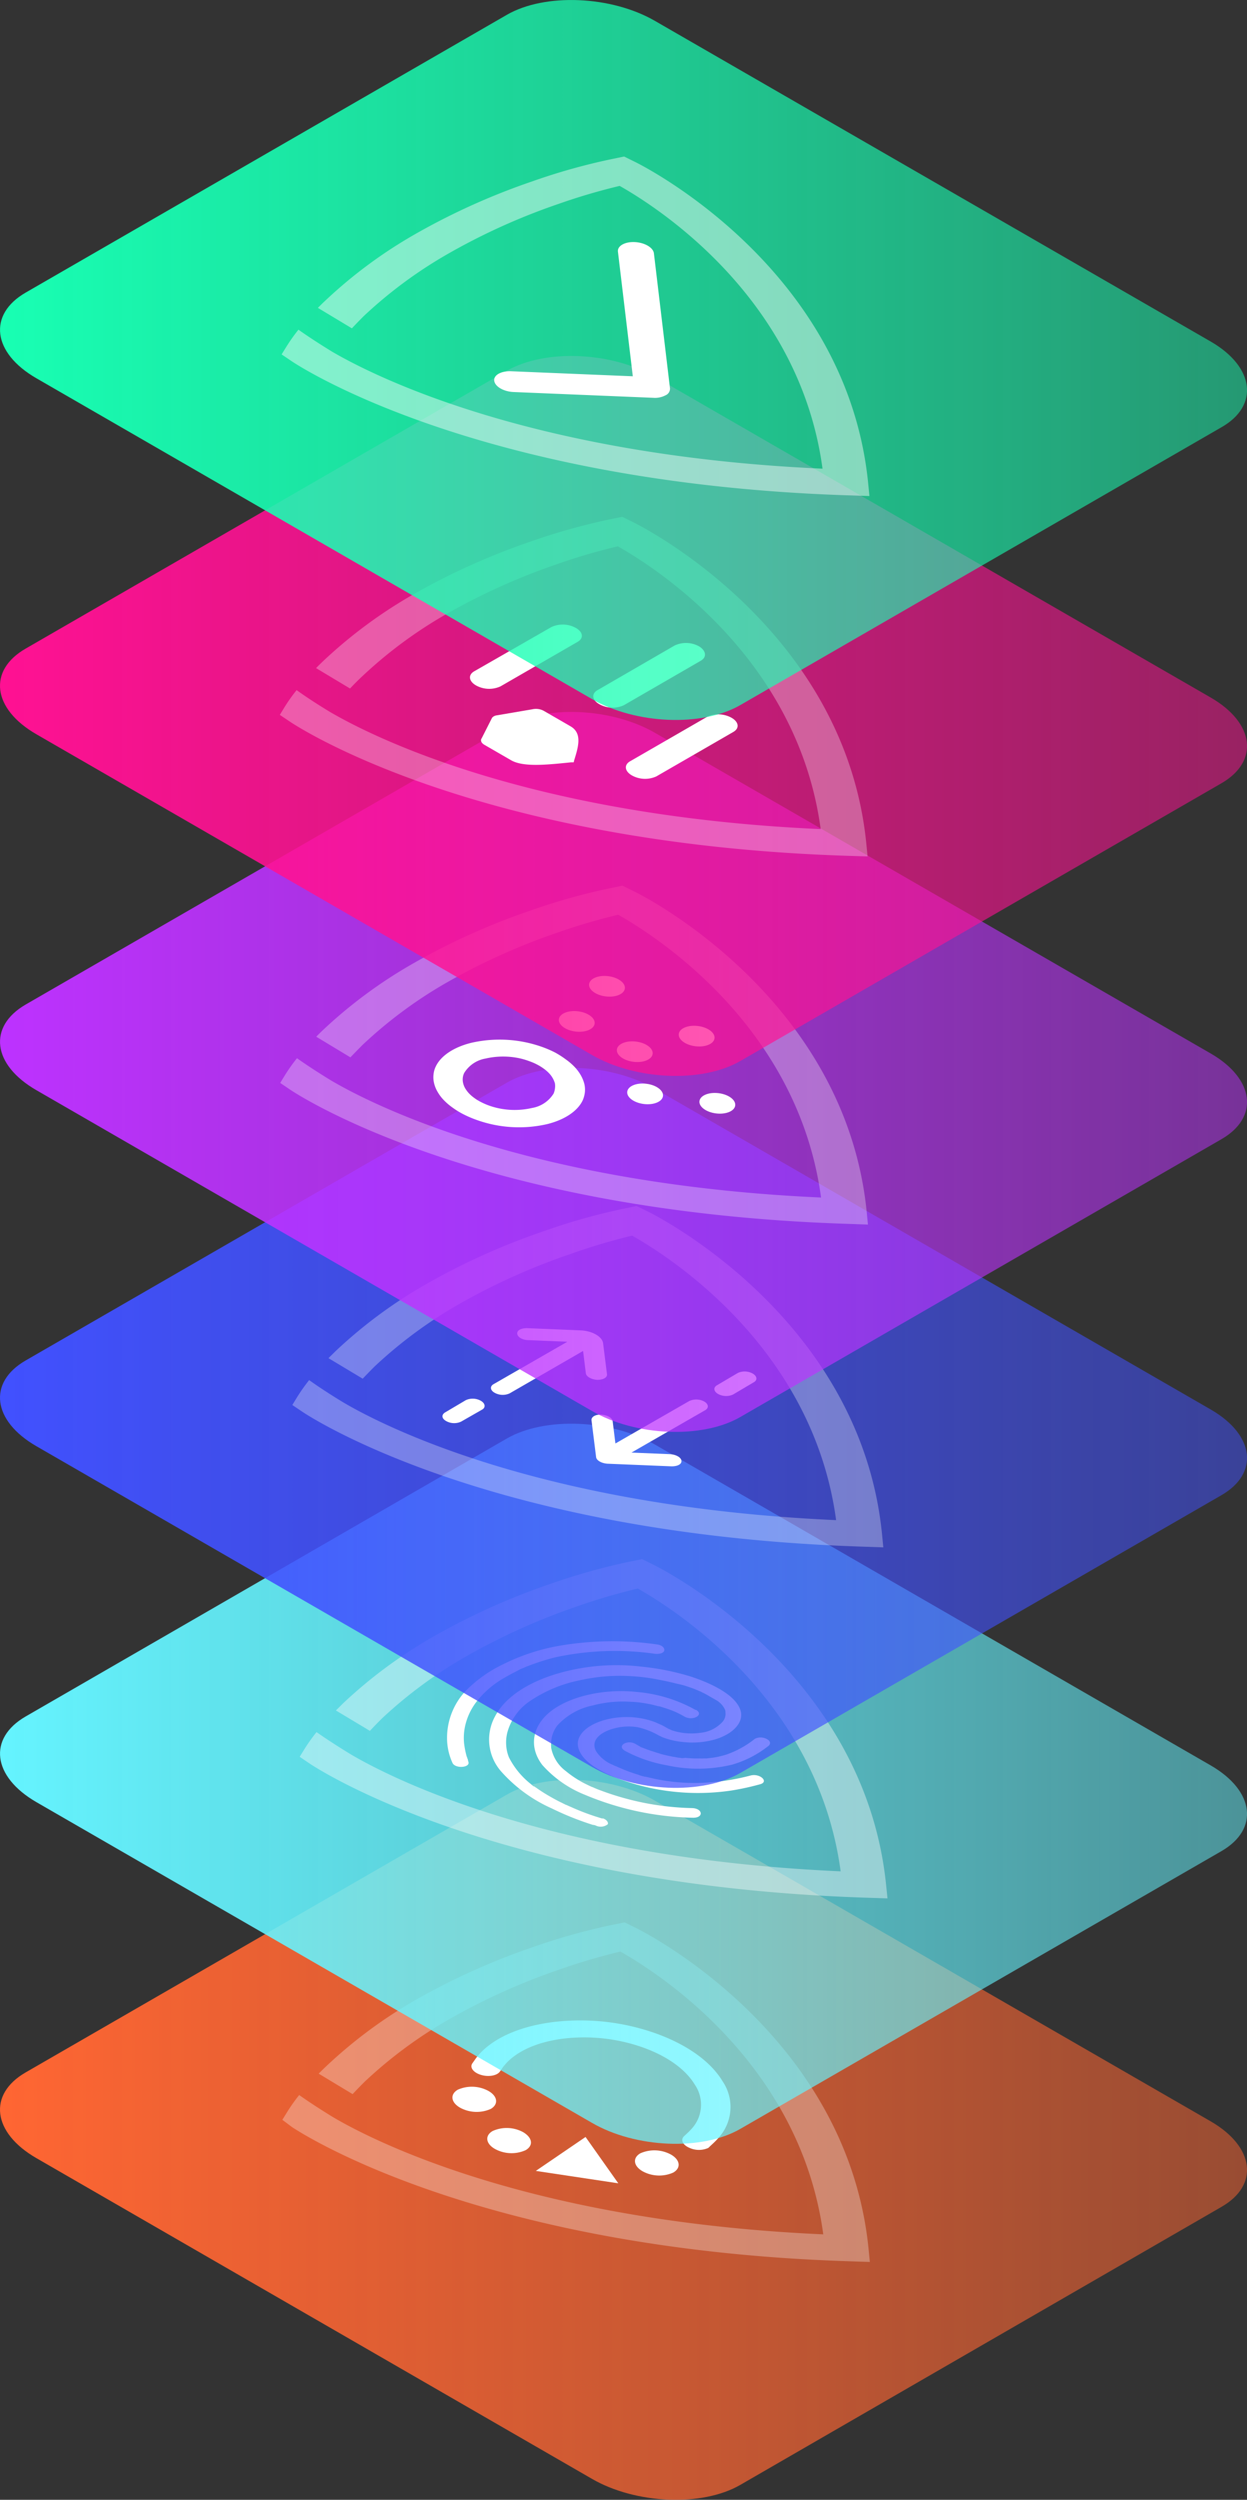 <svg xmlns="http://www.w3.org/2000/svg" xmlns:xlink="http://www.w3.org/1999/xlink" viewBox="0 0 202.85 406.64"><rect x="0" y="0" width="202.85" height="406.64" fill="#333333" stroke="none"/><defs><style>.cls-1{fill:url(#linear-gradient);}.cls-2,.cls-3,.cls-5{fill:#fff;}.cls-2{opacity:0.3;}.cls-4{fill:url(#linear-gradient-2);}.cls-5{opacity:0.4;}.cls-6{fill:url(#linear-gradient-3);}.cls-7{fill:url(#linear-gradient-4);}.cls-8{fill:url(#linear-gradient-5);}.cls-9{fill:url(#linear-gradient-6);}.cls-10{opacity:0.45;}</style><linearGradient id="linear-gradient" y1="348.08" x2="202.85" y2="348.08" gradientUnits="userSpaceOnUse"><stop offset="0" stop-color="#f63"/><stop offset="1" stop-color="#f63" stop-opacity="0.5"/></linearGradient><linearGradient id="linear-gradient-2" y1="290.18" x2="202.85" y2="290.18" gradientUnits="userSpaceOnUse"><stop offset="0" stop-color="#65f4ff"/><stop offset="1" stop-color="#65f4ff" stop-opacity="0.5"/></linearGradient><linearGradient id="linear-gradient-3" y1="232.27" x2="202.85" y2="232.27" gradientUnits="userSpaceOnUse"><stop offset="0" stop-color="#4151ff"/><stop offset="1" stop-color="#4151ff" stop-opacity="0.5"/></linearGradient><linearGradient id="linear-gradient-4" y1="174.37" x2="202.85" y2="174.37" gradientUnits="userSpaceOnUse"><stop offset="0" stop-color="#bd32ff"/><stop offset="1" stop-color="#bd32ff" stop-opacity="0.5"/></linearGradient><linearGradient id="linear-gradient-5" y1="116.46" x2="202.85" y2="116.46" gradientUnits="userSpaceOnUse"><stop offset="0" stop-color="#ff1193"/><stop offset="1" stop-color="#ff1193" stop-opacity="0.5"/></linearGradient><linearGradient id="linear-gradient-6" y1="58.56" x2="202.85" y2="58.56" gradientUnits="userSpaceOnUse"><stop offset="0" stop-color="#18ffb3"/><stop offset="1" stop-color="#18ffb3" stop-opacity="0.5"/></linearGradient></defs><g id="Layer_2" data-name="Layer 2"><g id="CIRCIT"><path class="cls-1" d="M198.68,359,120.4,404.23c-6.18,3.57-17,3.12-24.11-1L5.9,351.05c-7.13-4.12-7.91-10.36-1.73-13.93l78.28-45.19c6.18-3.57,17-3.12,24.11,1L197,345.11C204.08,349.24,204.86,355.47,198.68,359Z"/><path class="cls-2" d="M103.49,313.64l-1.89-.93-2.07.42a102.22,102.22,0,0,0-13,3.66,111,111,0,0,0-18.85,8.5A76.65,76.65,0,0,0,53,336.18c-.4.38-.79.76-1.16,1.14l5.52,3.33c.61-.65,1.24-1.3,1.94-2a72.56,72.56,0,0,1,13.87-10.24,104.08,104.08,0,0,1,17.75-8,99.59,99.59,0,0,1,10-2.95c6.37,3.6,29.28,18.34,33,46-48-2.14-73.48-15.37-79.72-19.05,0,0-2.95-1.78-5.53-3.61a27.76,27.76,0,0,0-2,2.83l-.74,1.2L47.49,346c1.2.81,30,19.82,90.31,21.83l3.7.12-.21-2.13C137.81,331,104.89,314.33,103.49,313.64Z"/><path class="cls-3" d="M109.52,353.41c1.3-.75,1.13-2.06-.36-2.92a5.64,5.64,0,0,0-5-.21c-1.29.75-1.12,2.06.37,2.92A5.62,5.62,0,0,0,109.52,353.41Z"/><path class="cls-3" d="M80.5,349.56a5.61,5.61,0,0,0,5,.21c1.29-.75,1.13-2-.36-2.91a5.58,5.58,0,0,0-5-.21C78.85,347.39,79,348.7,80.5,349.56Z"/><path class="cls-3" d="M74.47,339.93c-1.29.75-1.13,2.06.36,2.92a5.65,5.65,0,0,0,5,.21c1.29-.75,1.13-2.06-.36-2.92A5.65,5.65,0,0,0,74.47,339.93Z"/><polygon class="cls-3" points="100.58 355.16 95.25 347.62 87.16 353.14 100.58 355.16"/><path class="cls-3" d="M115.2,349.41a3.72,3.72,0,0,1-3,0c-1.15-.47-1.56-1.33-.9-1.94l.54-.5.32-.31.3-.32a5.78,5.78,0,0,0,.56-7.24c-1.52-2.52-4.57-4.69-8.6-6.1a28.71,28.71,0,0,0-12.76-1.38c-4.19.52-7.54,2-9.43,4.14l-.28.33c-.09.11-.17.23-.25.34l-.38.55c-.47.67-1.85.91-3.08.54s-1.87-1.21-1.4-1.88l.39-.55c.1-.14.2-.29.31-.43l.35-.42c2.43-2.76,6.74-4.65,12.14-5.32a36.72,36.72,0,0,1,16.42,1.77c5.19,1.82,9.12,4.6,11.08,7.85a7.44,7.44,0,0,1-.74,9.32c-.12.14-.25.28-.38.41s-.27.27-.41.4l-.54.5A1.89,1.89,0,0,1,115.2,349.41Z"/><path class="cls-4" d="M198.68,301.13,120.4,346.32c-6.18,3.57-17,3.13-24.11-1L5.9,293.14C-1.23,289-2,282.79,4.17,279.22L82.45,234c6.18-3.57,17-3.12,24.11,1L197,287.21C204.08,291.33,204.86,297.56,198.68,301.13Z"/><path class="cls-5" d="M106.33,254.55l-1.88-.93-2.07.42a103.91,103.91,0,0,0-13,3.66,110.8,110.8,0,0,0-18.86,8.51A76.93,76.93,0,0,0,55.8,277.09l-1.16,1.15,5.53,3.32c.6-.64,1.24-1.3,1.94-2A72.52,72.52,0,0,1,76,269.35a105.22,105.22,0,0,1,17.75-8,97.72,97.72,0,0,1,10-2.94c6.37,3.59,29.28,18.33,33,46-48-2.14-73.49-15.37-79.72-19.05,0,0-2.95-1.78-5.54-3.6a29.16,29.16,0,0,0-2,2.82l-.74,1.2,1.61,1.09c1.2.8,30,19.82,90.31,21.82l3.7.12-.22-2.13C140.66,271.89,107.73,255.24,106.33,254.55Z"/><path class="cls-3" d="M98,295.83a38.28,38.28,0,0,1-4.69-1.7l-1-.44h0a.85.85,0,0,0-.27-.1c-.18-.11-.4-.19-.58-.3-.76-.35-1.45-.74-2.18-1.16s-1.46-.89-2.11-1.36a.6.6,0,0,1-.23-.18c.19.16,0,0-.09,0s-.33-.23-.47-.36a13.06,13.06,0,0,1-3.58-4.34,6.14,6.14,0,0,1-.45-1.9,6.61,6.61,0,0,1,.19-2.21,9,9,0,0,1,3.64-5.05,22.31,22.31,0,0,1,8.19-3.41,29.57,29.57,0,0,1,8.25-.66,30.78,30.78,0,0,1,4.55.58c.82.15,1.69.34,2.51.54.44.12.92.21,1.35.32-.26-.05-.08,0,0,0,.44.12.84.26,1.24.4a8.51,8.51,0,0,1,1,.38c.18.06.36.16.58.24s.22.09.31.14c-.31-.14.14.08.19.1.4.19.76.4,1.17.64l.6.34.31.18.19.11h0a3.36,3.36,0,0,1,1.39,1.67c-.06-.13,0,.12,0,.12l0,.24a.94.94,0,0,1,0,.37,2,2,0,0,1-.61,1.2,5.61,5.61,0,0,1-3.52,1.65,10.25,10.25,0,0,1-3.65-.15c-.26-.06-.39-.09-.74-.2a2.65,2.65,0,0,1-.54-.22c-.22-.08-.7-.22-.13-.07a6.82,6.82,0,0,1-.81-.43c-.37-.21-.81-.37-1.26-.59-5.87-2.39-13.61.29-12.68,4.06.7,2.86,5.43,4.91,9.76,6.09a37,37,0,0,0,15.23.88,42.93,42.93,0,0,0,4.57-1c1.52-.4,0-1.83-1.53-1.43a36.67,36.67,0,0,1-8.55,1.21,31.92,31.92,0,0,1-7-.66l-1.56-.36-.13,0-.31-.08a4.42,4.42,0,0,1-.7-.23,26,26,0,0,1-2.48-.88l-1-.43a.42.42,0,0,0-.22-.08c-.27-.11.09.05,0,0s-.32-.14-.45-.22a5.82,5.82,0,0,1-2.73-2.21c-1-1.84.82-3.3,3.49-3.85a9,9,0,0,1,3.29-.06,12.44,12.44,0,0,1,3.42,1.34c.31.13.09.05,0,0,.13.08.26.11.4.19s.36.16.53.22a12.91,12.91,0,0,0,1.27.37,10,10,0,0,0,1.47.25,13.62,13.62,0,0,0,5.37-.36c2.85-.81,4.82-2.68,4.27-4.68-.68-2.44-4.47-4.4-8.22-5.61a41.1,41.1,0,0,0-7.84-1.57,34.49,34.49,0,0,0-8.74.06c-7.22,1-13,3.92-15.14,8a7.85,7.85,0,0,0,1,9,24.08,24.08,0,0,0,8.23,6,47.43,47.43,0,0,0,6.66,2.67A1.4,1.4,0,0,1,97,297a1.85,1.85,0,0,0,1.83-.22c.19-.16,0-.76-.8-1Z"/><path class="cls-3" d="M76.18,286.49a.45.45,0,0,1-.07-.23A.46.46,0,0,0,76,286c0-.08-.07-.28,0,0,0-.08,0-.15-.07-.23a13.94,13.94,0,0,1-.44-2.21,9,9,0,0,1,.22-3,10.11,10.11,0,0,1,1.63-3.51,15.14,15.14,0,0,1,3.74-3.53c.71-.46,1.46-.89,2.21-1.28.36-.2.79-.4,1.15-.61a6,6,0,0,1,.72-.31c.12-.07.28-.11.4-.18.28-.11-.24.09,0,0a.48.48,0,0,1,.24-.09,37.25,37.25,0,0,1,4.51-1.45,45.91,45.91,0,0,1,16.15-.59c.73.1,1.47-.07,1.59-.5s-.37-.89-1.1-1a50.93,50.93,0,0,0-16.15.24,33.24,33.24,0,0,0-9,3,21.41,21.41,0,0,0-6.2,4.47,11.19,11.19,0,0,0-2.88,7.45,9.72,9.72,0,0,0,.89,4.11c.47,1,3.06.76,2.55-.26Z"/><path class="cls-3" d="M101.52,284.73a22.67,22.67,0,0,0,7,2.44,23.56,23.56,0,0,0,10.59-.12,17.12,17.12,0,0,0,5.84-3c.42-.3.45-.78-.14-1.12a2.13,2.13,0,0,0-2-.09,15.58,15.58,0,0,1-4.58,2.55,14,14,0,0,1-2.18.52l-1.16.14a4.31,4.31,0,0,0-.55,0,1.57,1.57,0,0,1-.29,0h0c-.08,0-.12,0-.17,0a19,19,0,0,1-2.38-.1L111,286c.25,0-.3,0-.35-.06-.38,0-.77-.13-1.16-.17-.69-.13-1.34-.28-2-.45,0,0-.13,0-.18-.06.31.09.13,0,.05,0l-.48-.14c-.31-.09-.58-.2-.88-.28-.53-.17-1-.36-1.51-.55,0,0-.4-.19-.18-.06s-.09,0-.13-.08l-.82-.47c-1.28-.74-3.05.29-1.77,1.07Z"/><path class="cls-3" d="M113.12,278.14a23.65,23.65,0,0,0-9.53-2.91c-5.52-.59-11,.79-14,3.15s-3.63,5.78-1.37,8.73a18.34,18.34,0,0,0,6.86,4.82,47.79,47.79,0,0,0,17.7,3.76c1.74,0,1.54-1.52-.2-1.57a44.88,44.88,0,0,1-15-2.92c-.39-.13-.75-.3-1.06-.43a.48.48,0,0,0-.23-.08c-.31-.14.27.11,0,0-.14-.08-.36-.16-.5-.24-.44-.21-.94-.45-1.35-.69a17.41,17.41,0,0,1-2.4-1.66,6.15,6.15,0,0,1-2.37-3.73,6.08,6.08,0,0,1,.06-1.61,4.94,4.94,0,0,1,.92-2.06,10.62,10.62,0,0,1,5.76-3.27,19,19,0,0,1,6-.61,18.41,18.41,0,0,1,3,.34,12.19,12.19,0,0,1,1.3.3.87.87,0,0,1,.31.09c.31.08-.18-.06.13,0s.44.11.61.17a20.49,20.49,0,0,1,2.08.74c.14.08.27.11.4.19-.4-.19,0,0,.1.05.4.19.76.4,1.08.58,1.35.69,3.17-.35,1.8-1.14Z"/><path class="cls-6" d="M198.68,243.23,120.4,288.42c-6.18,3.57-17,3.12-24.11-1L5.9,235.24c-7.13-4.12-7.91-10.36-1.73-13.93l78.28-45.19c6.18-3.57,17-3.12,24.11,1L197,229.31C204.08,233.43,204.86,239.66,198.68,243.23Z"/><path class="cls-3" d="M122.62,224.85l-3.38,2a2.74,2.74,0,0,1-2.44-.1h0c-.72-.42-.79-1.05-.17-1.41l3.39-2a2.68,2.68,0,0,1,2.43.1h0C123.17,223.87,123.25,224.49,122.62,224.85Z"/><path class="cls-3" d="M112.11,227.91l-12,6.9-.45-3.63c-.07-.55-.89-1-1.84-1.06s-1.67.37-1.6.92l.75,6c.07.54.9,1,1.85,1.06l10.44.43c1,0,1.66-.37,1.59-.92s-.89-1-1.84-1.06l-6.29-.26,12-6.9c.62-.36.55-1-.17-1.41h0A2.74,2.74,0,0,0,112.11,227.91Z"/><path class="cls-3" d="M78.41,229.31,75,231.26a2.68,2.68,0,0,1-2.43-.1h0c-.72-.41-.8-1-.17-1.4l3.38-2a2.71,2.71,0,0,1,2.43.1h0C79,228.32,79,229,78.41,229.31Z"/><path class="cls-3" d="M94.45,216.41l-8.72-.36c-1,0-1.66.37-1.59.92S85,218,86,218l6.29.26-12,6.9c-.63.36-.55,1,.17,1.4a2.71,2.71,0,0,0,2.44.1l11.95-6.9.45,3.63c.07.55.89,1,1.84,1.07h0c1,0,1.66-.38,1.6-.92l-.63-5C98,217.44,96.35,216.49,94.45,216.41Z"/><path class="cls-2" d="M105.45,197.11l-1.9-.93-2.08.43a100.53,100.53,0,0,0-13.06,3.68,110.42,110.42,0,0,0-19,8.55,77,77,0,0,0-14.81,10.94l-1.17,1.15L59,224.27c.61-.64,1.25-1.3,1.95-2A72.9,72.9,0,0,1,74.92,212,104.47,104.47,0,0,1,92.77,204a98.24,98.24,0,0,1,10.06-3c6.4,3.62,29.44,18.44,33.18,46.28-48.22-2.15-73.89-15.45-80.16-19.15,0,0-3-1.79-5.56-3.63a29.17,29.17,0,0,0-2,2.84l-.74,1.21,1.62,1.09c1.2.81,30.2,19.93,90.8,21.94l3.72.13-.21-2.15C140,214.55,106.85,197.81,105.45,197.11Z"/><path class="cls-7" d="M198.68,185.32l-78.28,45.2c-6.18,3.56-17,3.12-24.11-1L5.9,177.33C-1.23,173.21-2,167,4.17,163.41l78.28-45.19c6.18-3.57,17-3.12,24.11,1L197,171.4C204.08,175.52,204.86,181.76,198.68,185.32Z"/><path class="cls-2" d="M103.13,145l-1.88-.93-2.08.43a101.5,101.5,0,0,0-13,3.66,110.25,110.25,0,0,0-18.85,8.5A77,77,0,0,0,52.6,167.5c-.4.38-.79.76-1.16,1.14L57,172c.61-.64,1.25-1.29,1.95-2a72.21,72.21,0,0,1,13.86-10.25,104.42,104.42,0,0,1,17.75-8,100.36,100.36,0,0,1,10-2.95c6.37,3.6,29.29,18.34,33,46-48-2.15-73.48-15.37-79.72-19.05,0,0-2.95-1.78-5.53-3.61a27.76,27.76,0,0,0-2,2.83l-.73,1.19,1.61,1.09c1.2.81,30,19.82,90.31,21.82l3.69.13-.21-2.14C137.46,162.29,104.53,145.64,103.13,145Z"/><ellipse class="cls-3" cx="93.82" cy="166.15" rx="1.66" ry="2.93" transform="translate(-82.46 239.18) rotate(-83.05)"/><ellipse class="cls-3" cx="103.26" cy="171.07" rx="1.66" ry="2.93" transform="translate(-79.05 252.88) rotate(-83.05)"/><ellipse class="cls-3" cx="113.32" cy="168.54" rx="1.66" ry="2.93" transform="translate(-67.69 260.64) rotate(-83.05)"/><ellipse class="cls-3" cx="98.73" cy="160.44" rx="1.66" ry="2.93" transform="translate(-72.47 239.03) rotate(-83.05)"/><ellipse class="cls-3" cx="104.94" cy="177.94" rx="1.66" ry="2.93" transform="translate(-84.39 260.58) rotate(-83.05)"/><ellipse class="cls-3" cx="116.68" cy="179.47" rx="1.66" ry="2.93" transform="translate(-75.58 273.58) rotate(-83.05)"/><path class="cls-3" d="M90.29,171.21a17.5,17.5,0,0,0-2.06-.89,21.22,21.22,0,0,0-2.27-.67,20.7,20.7,0,0,0-9.36,0c-2.81.71-4.89,2.1-5.71,3.83a3.73,3.73,0,0,0-.37,1.33,4.08,4.08,0,0,0,.09,1.39,5.07,5.07,0,0,0,.56,1.39,6.77,6.77,0,0,0,1,1.34,9.68,9.68,0,0,0,1.43,1.23,13.26,13.26,0,0,0,1.77,1.09,17.5,17.5,0,0,0,2.06.89,20.42,20.42,0,0,0,11.62.71c2.8-.7,4.89-2.1,5.72-3.82a4.53,4.53,0,0,0,.37-1.34,4.1,4.1,0,0,0-.09-1.39,5.83,5.83,0,0,0-.57-1.39,7.07,7.07,0,0,0-1-1.34,9.68,9.68,0,0,0-1.43-1.23A14.53,14.53,0,0,0,90.29,171.21Zm-1.85,2.62a5.88,5.88,0,0,1,.87.75,3.79,3.79,0,0,1,.61.82,3.57,3.57,0,0,1,.35.84,2.71,2.71,0,0,1,0,.85,2.86,2.86,0,0,1-.22.81,5.13,5.13,0,0,1-3.48,2.33,12.61,12.61,0,0,1-5.7,0,12.24,12.24,0,0,1-1.38-.41,11,11,0,0,1-1.25-.55,7.57,7.57,0,0,1-1.08-.66,5.88,5.88,0,0,1-.87-.75,4.91,4.91,0,0,1-.61-.81,3,3,0,0,1-.34-.85,2.47,2.47,0,0,1,.17-1.66A5.08,5.08,0,0,1,79,172.19a12.71,12.71,0,0,1,5.69,0,12.27,12.27,0,0,1,1.38.42,9.55,9.55,0,0,1,1.26.54A8,8,0,0,1,88.44,173.83Z"/><path class="cls-8" d="M198.68,127.42,120.4,172.61c-6.18,3.57-17,3.12-24.11-1L5.9,119.43c-7.13-4.12-7.91-10.36-1.73-13.92l78.28-45.2c6.18-3.56,17-3.12,24.11,1L197,113.5C204.08,117.62,204.86,123.85,198.68,127.42Z"/><path class="cls-2" d="M103.11,85l-1.88-.93-2.08.42a103.15,103.15,0,0,0-13,3.66,111,111,0,0,0-18.85,8.5,77,77,0,0,0-14.73,10.89c-.4.38-.79.77-1.16,1.14L56.94,112c.61-.65,1.25-1.3,2-2A72.17,72.17,0,0,1,72.75,99.81a104.43,104.43,0,0,1,17.75-8,97.58,97.58,0,0,1,10-2.94c6.37,3.59,29.29,18.33,33,46-48-2.14-73.48-15.37-79.72-19,0,0-3-1.78-5.53-3.61a27.76,27.76,0,0,0-2,2.83l-.73,1.2,1.61,1.08c1.19.81,30,19.82,90.31,21.83l3.69.12-.21-2.13C137.44,102.35,104.51,85.7,103.11,85Z"/><path class="cls-3" d="M78.36,120.09c-.25.34-.08.77.44,1.07l4.36,2.52c2,1.14,5.89.72,9.7.33l.45,0a1.11,1.11,0,0,0,.07-.26c.68-2.2,1.4-4.46-.57-5.6l-4.36-2.52a2.66,2.66,0,0,0-1.86-.25l-5.87,1a1.13,1.13,0,0,0-.68.39Z"/><path class="cls-3" d="M93.94,104.42l-12.52,7.23a4.41,4.41,0,0,1-4-.16c-1.17-.68-1.3-1.7-.28-2.29L89.7,102a4.41,4.41,0,0,1,4,.16C94.83,102.81,95,103.83,93.94,104.42Z"/><path class="cls-3" d="M114,107.48l-12.52,7.24a4.41,4.41,0,0,1-4-.17c-1.17-.67-1.3-1.7-.29-2.28L109.75,105a4.38,4.38,0,0,1,4,.16C114.88,105.88,115,106.9,114,107.48Z"/><path class="cls-3" d="M119.3,119.06l-12.52,7.23a4.41,4.41,0,0,1-4-.16c-1.17-.68-1.3-1.7-.29-2.29l12.53-7.23a4.41,4.41,0,0,1,4,.16C120.19,117.45,120.32,118.47,119.3,119.06Z"/><path class="cls-9" d="M198.68,69.51l-78.28,45.2c-6.18,3.56-17,3.12-24.11-1L5.9,61.52C-1.23,57.4-2,51.17,4.17,47.6L82.45,2.41c6.18-3.57,17-3.12,24.11,1L197,55.59C204.08,59.71,204.86,66,198.68,69.51Z"/><g class="cls-10"><path class="cls-3" d="M103.41,26.39l-1.89-.93-2.07.43a100.59,100.59,0,0,0-13,3.66,109.9,109.9,0,0,0-18.85,8.5A76.65,76.65,0,0,0,52.88,48.94c-.41.38-.79.76-1.17,1.14l5.53,3.33c.61-.65,1.24-1.3,1.94-2A72.6,72.6,0,0,1,73.05,41.19a103.71,103.71,0,0,1,17.75-8,99.59,99.59,0,0,1,10-2.95c6.37,3.6,29.28,18.34,33,46-48-2.15-73.49-15.37-79.72-19,0,0-2.95-1.78-5.53-3.61a27.76,27.76,0,0,0-2,2.83l-.74,1.19,1.61,1.09c1.2.81,30,19.82,90.31,21.83l3.7.12-.21-2.14C137.73,43.73,104.8,27.09,103.41,26.39Z"/></g><path class="cls-3" d="M108.27,64.3a3.67,3.67,0,0,1-2,.41l-22.73-.94c-1.62-.07-3-.88-3.14-1.81s1.1-1.63,2.72-1.57l19.82.82-2.42-20.27c-.11-.93,1.11-1.63,2.72-1.56s3,.88,3.13,1.81l2.62,22A1.17,1.17,0,0,1,108.27,64.3Z"/></g></g></svg>